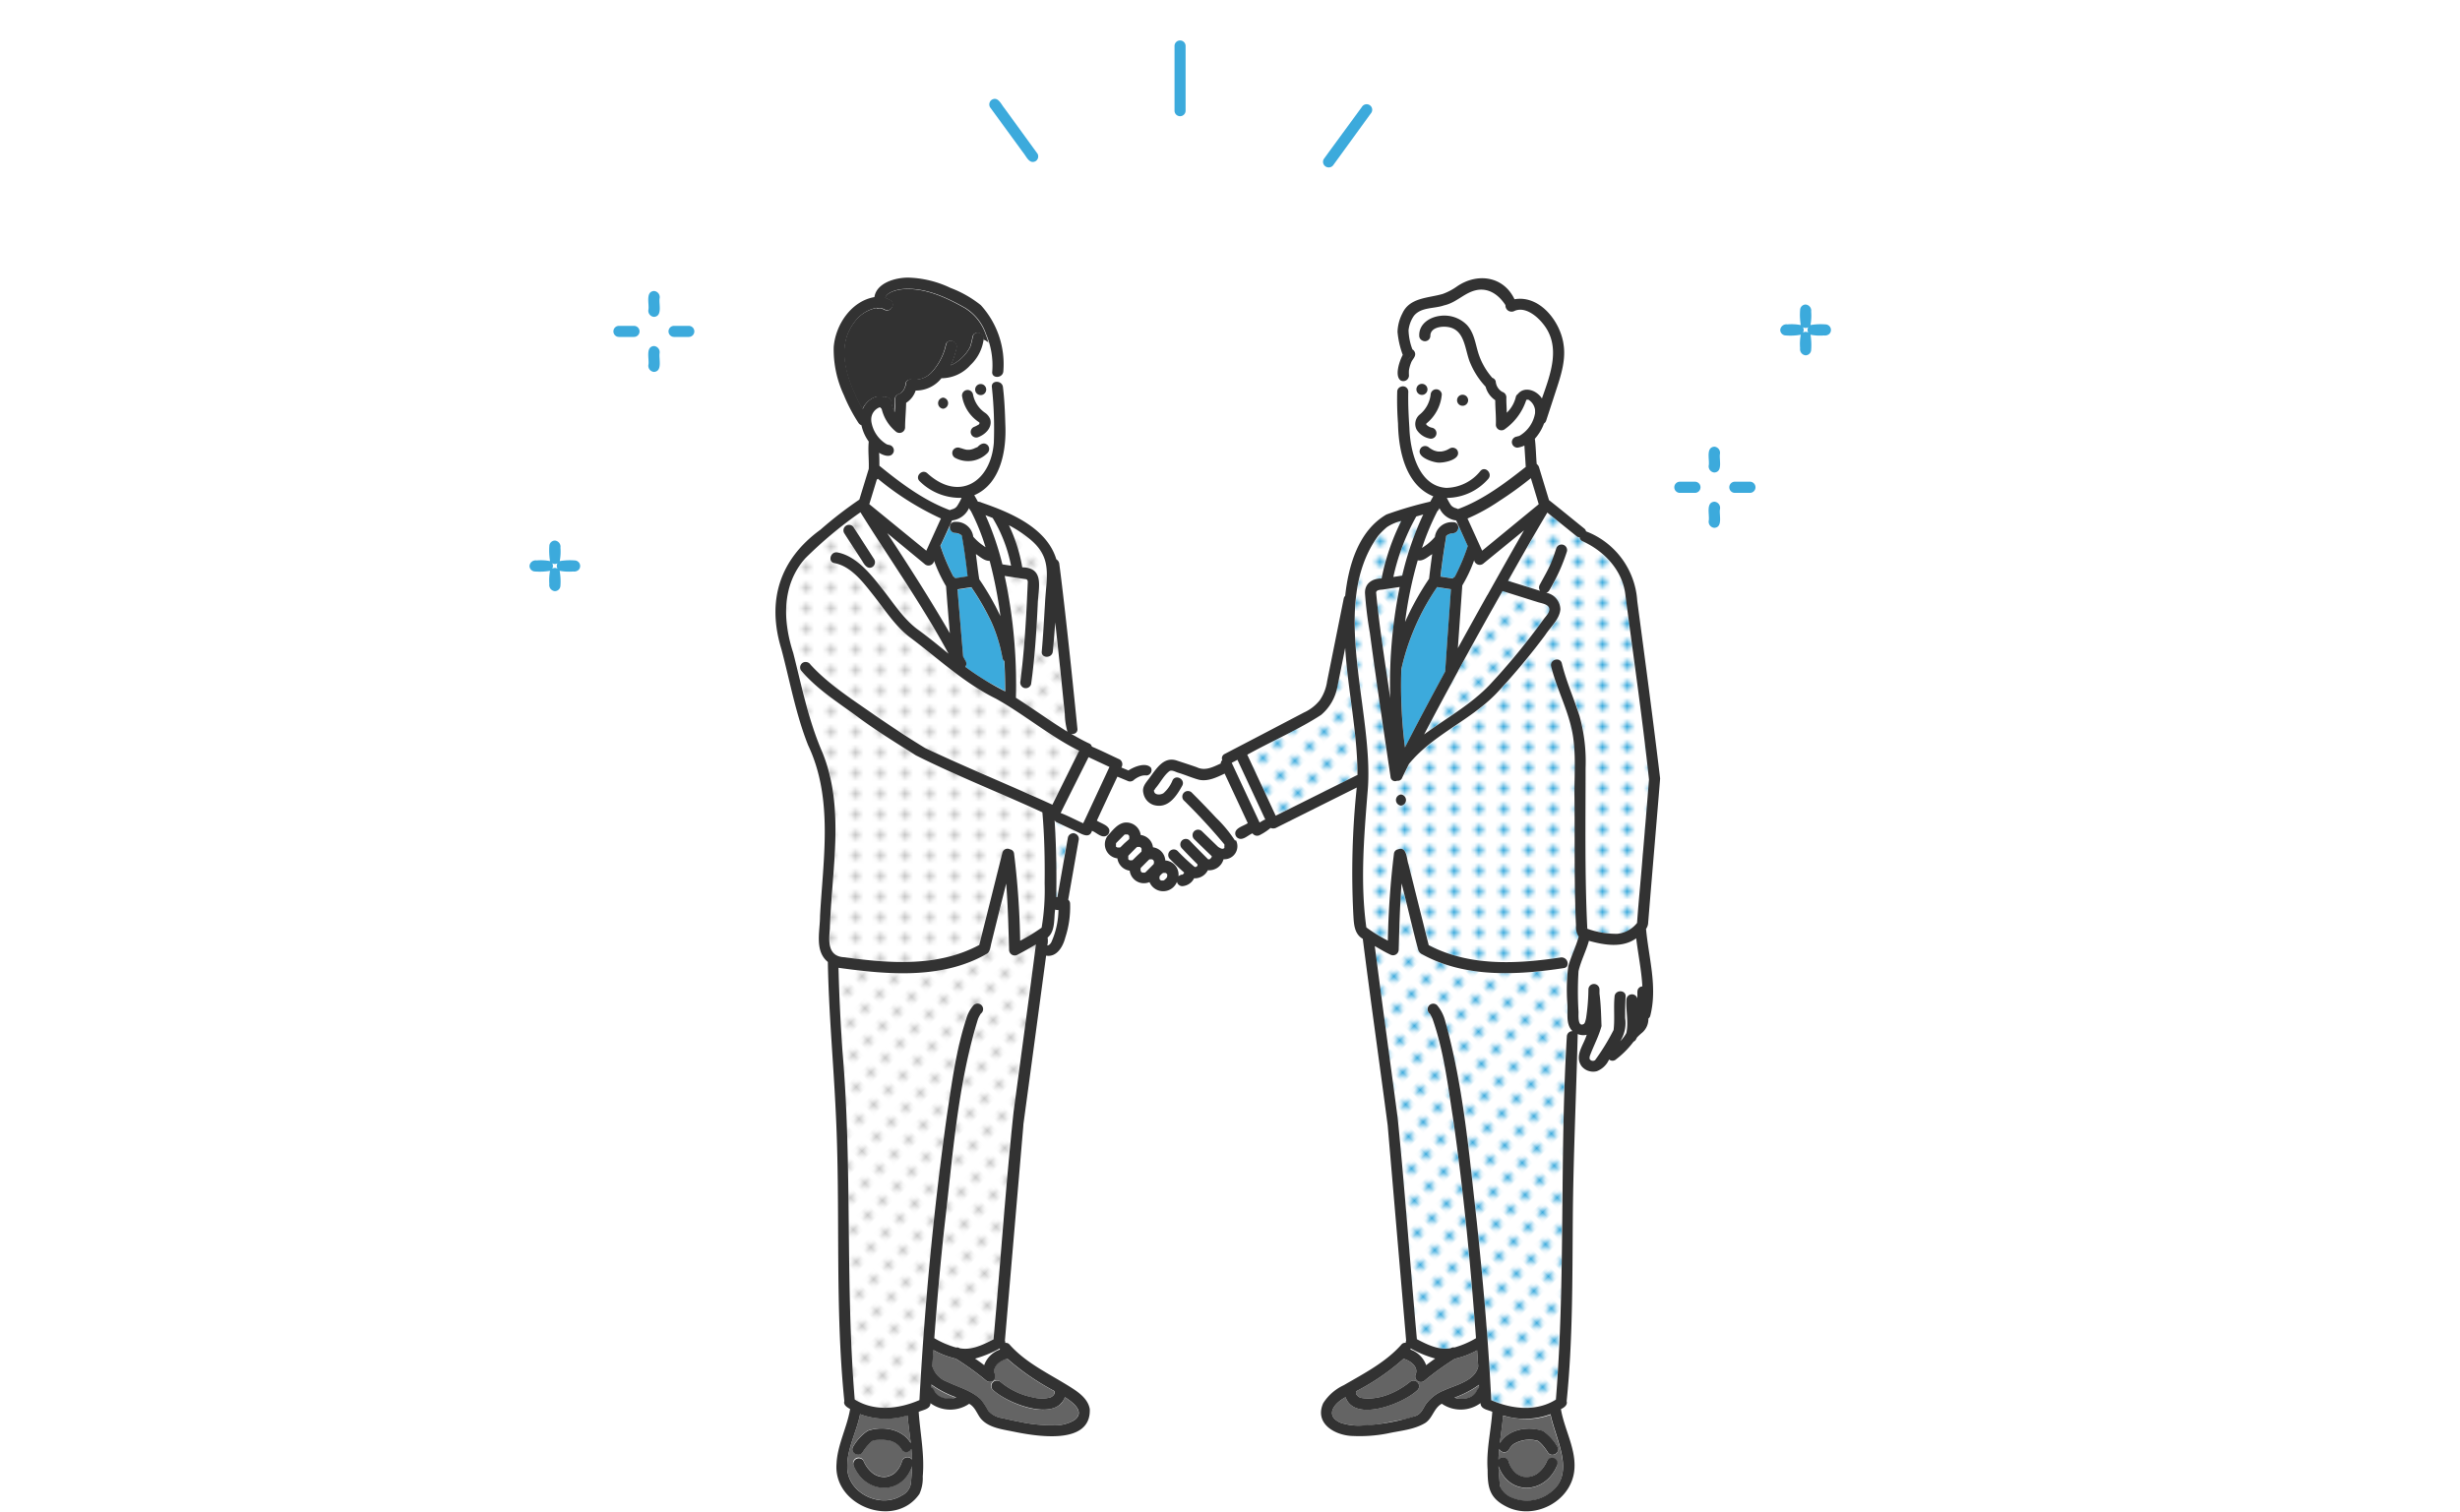 <svg xmlns="http://www.w3.org/2000/svg" xmlns:xlink="http://www.w3.org/1999/xlink" viewBox="0 0 400 245.88"><defs><style>.cls-1{fill:none;}.cls-2{fill:#fff;}.cls-3{fill:#3caadc;}.cls-4{fill:#c8c8c8;}.cls-5{fill:url(#新規パターン_5);}.cls-6{fill:url(#新規パターン_5-3);}.cls-7{fill:#646464;}.cls-8{fill:url(#新規パターン_2);}.cls-9{fill:#323232;}.cls-10{fill:url(#新規パターン_2-13);}</style><pattern id="新規パターン_5" data-name="新規パターン 5" width="4.98" height="5.18" patternTransform="translate(1537.29 -507.33) rotate(-45) scale(0.67)" patternUnits="userSpaceOnUse" viewBox="0 0 4.98 5.18"><rect class="cls-1" width="4.98" height="5.18"/><rect class="cls-2" width="4.98" height="5.18"/><circle class="cls-4" cx="2.49" cy="2.59" r="1.06"/></pattern><pattern id="新規パターン_5-3" data-name="新規パターン 5" width="4.98" height="5.18" patternTransform="translate(736.37 -1440.39) rotate(-90) scale(0.67)" patternUnits="userSpaceOnUse" viewBox="0 0 4.98 5.18"><rect class="cls-1" width="4.98" height="5.18"/><rect class="cls-2" width="4.98" height="5.18"/><circle class="cls-4" cx="2.49" cy="2.59" r="1.06"/></pattern><pattern id="新規パターン_2" data-name="新規パターン 2" width="4.98" height="5.18" patternTransform="translate(1538.51 -507.32) rotate(-45) scale(0.67)" patternUnits="userSpaceOnUse" viewBox="0 0 4.98 5.18"><rect class="cls-1" width="4.98" height="5.18"/><rect class="cls-2" width="4.98" height="5.18"/><circle class="cls-3" cx="2.49" cy="2.59" r="1.06"/></pattern><pattern id="新規パターン_2-13" data-name="新規パターン 2" width="4.98" height="5.18" patternTransform="translate(737.24 -1441.25) rotate(-90) scale(0.67)" patternUnits="userSpaceOnUse" viewBox="0 0 4.98 5.18"><rect class="cls-1" width="4.98" height="5.18"/><rect class="cls-2" width="4.98" height="5.18"/><circle class="cls-3" cx="2.49" cy="2.59" r="1.06"/></pattern></defs><g id="レイヤー_2" data-name="レイヤー 2"><g id="パーツ"><rect class="cls-2" width="400" height="245.86" rx="4"/><path class="cls-2" d="M158.28,73h0Z"/><path class="cls-2" d="M158.3,73c.08,0,0,0,0,0s0,0,0,0Z"/><path class="cls-2" d="M197.18,139.3v0h0v0Z"/><path class="cls-2" d="M158.9,72.66h0Z"/><path class="cls-2" d="M171.35,132.88V133a.19.19,0,0,1,0-.07Z"/><path class="cls-2" d="M176.42,133.27l4-8.55-3.4-1.59q-2.28,4.55-4.54,9.08c1.25.47,2.44,1.13,3.67,1.67C176.23,133.67,176.32,133.47,176.42,133.27Z"/><path class="cls-2" d="M196.59,139.9Z"/><path class="cls-2" d="M170.35,153.77Z"/><path class="cls-2" d="M170.94,151.76a2.39,2.39,0,0,1-.63.68,3.08,3.08,0,0,1-.05,1.28l.06,0h.06l0,0h0l.19-.06a4.68,4.68,0,0,0,1.09-2.37,14,14,0,0,0,.48-3.33,1.44,1.44,0,0,1-.54-.07A12.84,12.84,0,0,1,170.94,151.76Z"/><path class="cls-2" d="M170.33,153.75h0l0,0h0Z"/><path class="cls-2" d="M196.69,139.9h0Z"/><path class="cls-2" d="M196.58,139.91h0Z"/><path class="cls-2" d="M196.61,139.91h0l.06,0s0,0,0,0Z"/><path class="cls-2" d="M196.63,139.91h0Z"/><path class="cls-2" d="M196.57,139.9h0Z"/><path class="cls-2" d="M170.35,153.77Z"/><path class="cls-2" d="M196.68,139.91h0Z"/><path class="cls-2" d="M196.72,139.89s.09,0,0,0Z"/><path class="cls-2" d="M196.69,139.9h0Z"/><polygon class="cls-2" points="196.57 139.91 196.58 139.91 196.58 139.91 196.57 139.91"/><path class="cls-2" d="M197.18,139.32v0h0s0,0,0,0h0Z"/><path class="cls-2" d="M170.32,153.75Z"/><path class="cls-3" d="M152.93,88.79a32.4,32.4,0,0,0,2.12,5,.8.8,0,0,1,.31.27l2-.31c-.25-2.21-.54-4.42-.94-6.61l-.13-.13a1.71,1.71,0,0,0-.95-.31.94.94,0,0,1-.81-1.29l0,0Z"/><path class="cls-2" d="M157.84,83.15a2.84,2.84,0,0,1-.32-.5,3.44,3.44,0,0,1-2.71,2c-.12.25-.23.51-.35.77l0,0a.76.76,0,0,1,.81-.51,2.77,2.77,0,0,1,2.94,2.41,8.69,8.69,0,0,0,1.29,1.21c.23.16.46.35.71.5A35.53,35.53,0,0,0,157.84,83.15Z"/><path class="cls-2" d="M156.48,87.26l0,0h0l0,0S156.55,87.32,156.48,87.26Z"/><path class="cls-2" d="M161.46,93.57c-.17-.79-.37-1.57-.58-2.35-.83,0-1.54-.64-2.2-1.08.19,1.34.36,2.7.51,4a42.58,42.58,0,0,1,3.44,6C162.34,98,162,95.75,161.46,93.57Z"/><path class="cls-2" d="M156.24,87Z"/><path class="cls-2" d="M153.8,95.26a23.75,23.75,0,0,1-1.94-4.11.93.93,0,0,1-1.56.49l-6.06-5c3.51,5.38,7,10.77,10.21,16.33Q154.12,99.15,153.8,95.26Z"/><path class="cls-2" d="M156.42,87.19h0a0,0,0,0,0,0,0Z"/><path class="cls-2" d="M159.39,81.61h0Z"/><path class="cls-2" d="M166.31,183.15a.62.62,0,0,0,0-.13A.62.62,0,0,1,166.31,183.15Z"/><polygon class="cls-2" points="166.32 183.02 166.32 183.02 166.32 183.02 166.32 183.02"/><path class="cls-5" d="M165,87.69a30.66,30.66,0,0,1,1.21,4.61c3.74.09,2.58,3.49,2.52,6-.21,4.32-.48,8.66-1.08,13a.91.91,0,0,1-1.11.63.93.93,0,0,1-.63-1.11c.69-5.34,1-10.76,1.2-16.13,0-.48-.29-.45-.68-.51l-3.08-.48a84.32,84.32,0,0,1,1.83,19.82c2.83,1.79,5.52,3.77,8.38,5.52a11.25,11.25,0,0,1-.43-2.88c-.5-5-1-9.94-1.56-14.9-.11,1.58-.23,3.16-.39,4.73-.11,1.15-1.92,1.16-1.8,0s.18-2.28.26-3.42c.16-3.34.53-6.69.55-10-.18-3.42-3.41-5.56-6.15-7.05A23,23,0,0,1,165,87.69Z"/><path class="cls-6" d="M132.45,108.81c5.38,4.93,11.83,8.91,18,12.83,6.81,3.21,13.83,6.08,20.7,9.22l4.36-8.73c-4.78-2.38-8.9-5.9-13.56-8.49-5.24-2.58-9.49-6.65-14.14-10.1-2.31-1.83-4-4.44-5.77-6.73-1.61-2-3.6-4.71-6.32-5.2-1.14-.2-.65-1.94.48-1.74,3.17.57,5.5,3.61,7.36,6s3.43,4.88,5.78,6.59c1.7,1.22,3.31,2.56,4.93,3.88-4.33-7.94-9.55-15.32-14.32-23A67.71,67.71,0,0,0,131,90.79a13.55,13.55,0,0,0-3.12,10.07c.45,3.65,1.75,7.14,2.47,10.74a68,68,0,0,0,3.42,10.79c3.72,9.1,1.49,19.2,1.22,28.7-.19,2-.37,4.51,2.35,4.62,7.33,1,15.19,1.65,21.94-2q1.89-7.51,3.76-15a.86.86,0,0,1,1.24-.55.8.8,0,0,1,.65.62,133,133,0,0,1,1,14.25,30.1,30.1,0,0,0,3.49-2.13s0,0,0,0a36.89,36.89,0,0,0,.49-7.21c0-3.85,0-7.71-.37-11.55-6.82-3.15-13.85-5.9-20.56-9.26-5.13-3.27-10.24-6.6-15-10.36a21.29,21.29,0,0,1-3.67-3.49.9.9,0,0,1,.32-1.23.94.94,0,0,1,1.24.32C131.84,108.13,132.28,108.66,132.45,108.81Zm5.14-23.35c.8-.47,1.31.38,1.66,1L142.16,91a.93.93,0,0,1-.32,1.24c-.79.46-1.31-.38-1.65-1q-1.47-2.27-2.92-4.54A.92.92,0,0,1,137.59,85.46Z"/><path class="cls-3" d="M159,109.89c1.42,1,2.95,1.67,4.43,2.52,0-1.65-.06-3.3-.14-4.94A.81.81,0,0,1,163,107a25.29,25.29,0,0,0-1.78-5.76,40.18,40.18,0,0,0-3.28-5.69l-2.25.35c.31,3.64.61,7.29.92,10.93.26.48.76,1.14.35,1.64Q157.93,109.19,159,109.89Z"/><path class="cls-7" d="M151.42,225.24c0,.16,0,.33,0,.49.38.14.47.59.69.88a4.78,4.78,0,0,0,.39.39c.16.09.31.2.48.28h0a3.88,3.88,0,0,0,.76.21,5.43,5.43,0,0,0,1.14,0,5.27,5.27,0,0,0,.6-.14A16.21,16.21,0,0,1,151.42,225.24Z"/><path class="cls-7" d="M172.56,228.29c-2.64,2.46-8.87-.14-11.16-2.26a.9.9,0,0,1,1.27-1.28A11.64,11.64,0,0,0,168,227.3a5.49,5.49,0,0,0,2.73,0c.4-.14,1-.7.6-1.09a39.43,39.43,0,0,1-7.61-5.24c-1.06.27-2.43,1.21-2,2.46a.91.91,0,0,1-1.42,1.09,45.07,45.07,0,0,0-4.92-3.54,13.93,13.93,0,0,1-3.63-1.4c-.07.87-.12,1.74-.18,2.62a3.85,3.85,0,0,0,2.41,2.53c1.86.92,4,1.42,5.51,2.91a11.81,11.81,0,0,1,1.17,1.8,3.64,3.64,0,0,0,2.32,1.21c.93.23,1.88.43,2.82.61a25.41,25.41,0,0,0,5.43.56,6.09,6.09,0,0,0,3.4-.82c1.78-1.29.06-2.76-1.51-3.76A2.61,2.61,0,0,1,172.56,228.29Z"/><path class="cls-2" d="M160.05,222a4.17,4.17,0,0,1,2.55-2.54.61.61,0,0,1,0-.19,18.57,18.57,0,0,1-4,1.65Q159.33,221.49,160.05,222Z"/><path class="cls-7" d="M139.85,230c-.55,2.83-2.08,5.53-2.09,8.43-.13,4.31,5.32,7,8.84,4.81a2.67,2.67,0,0,0,1.52-2c.07-.93.16-1.87.19-2.81-1.69,4.88-7.56,4.54-9.48,0a.9.9,0,0,1,1.56-.91,5.08,5.08,0,0,0,1.46,2,3,3,0,0,0,2.26.65,3.22,3.22,0,0,0,1.29-.55,4,4,0,0,0,1.27-2,.94.94,0,0,1,1.63-.27c0-.58-.06-1.16-.12-1.73a.9.9,0,0,1-1.59.1,3.06,3.06,0,0,0-2.43-1.52,7.63,7.63,0,0,0-1.85,0,3,3,0,0,0-.32.06,1.34,1.34,0,0,0-.12.06l-.12.08a7.59,7.59,0,0,0-1.46,1.74c-.62,1-2.18.07-1.56-.91a7.79,7.79,0,0,1,2.36-2.55c2.41-.82,5.61-.3,7,2-.17-1.5-.4-3-.53-4.5A11.91,11.91,0,0,1,139.85,230Z"/><path class="cls-2" d="M153,227.29Z"/><path class="cls-2" d="M169.39,150.85h0v0C169.43,150.84,169.48,150.81,169.39,150.85Z"/><path class="cls-2" d="M161.78,87.93c.42,1.27.79,2.56,1.13,3.86l1.41.22a23.87,23.87,0,0,0-3-7.78c-.4-.16-.8-.3-1.2-.45A38.75,38.75,0,0,1,161.78,87.93Z"/><path class="cls-2" d="M169.36,150.91v0h0Z"/><path class="cls-5" d="M165.47,155.28a.92.92,0,0,1-1.36-.78c-.1-3.58-.19-7.2-.47-10.8q-1.21,4.86-2.42,9.71c-.13.51-.19,1.29-.62,1.65-7.33,4.26-16.17,3.45-24.23,2.34.11,4.5.33,9,.64,13.47,1.6,18.88.4,37.86,2,56.74,3.2,2,7.18,1.55,10.52.1.85-15.48,2.31-31,4.47-46.31.8-5.26,1.49-10.61,3.14-15.69a5.79,5.79,0,0,1,1.21-2.25.91.91,0,1,1,1.17,1.39,5,5,0,0,0-.47.88c-3.32,10.78-4.09,22.23-5.41,33.39-.65,6.16-1.23,12.34-1.69,18.52a14.71,14.71,0,0,0,3.53,1.52.82.82,0,0,1,.61.12h0c1.93.36,3.78-.57,5.49-1.45,1.13-12.33,1.95-24.69,3.26-37l3.66-27.24C167.49,154.19,166.48,154.75,165.47,155.28Z"/><path class="cls-2" d="M155.42,82.52l-.06.06S155.42,82.53,155.42,82.52Z"/><path class="cls-2" d="M257.89,151c-.16-.22-.05,0,0,0Z"/><path class="cls-2" d="M197.16,139.26h0v0Z"/><path class="cls-8" d="M228,93.62a50,50,0,0,1,3.41-9.91l-1.13.32a35.66,35.66,0,0,0-3.72,9.81Z"/><path class="cls-3" d="M235,109.23c.28-4.46.63-8.92.93-13.38l-2.25-.35a38.31,38.31,0,0,0-5.81,13.34,79.78,79.78,0,0,0,.59,12.74C230.57,117.43,232.77,113.32,235,109.23Z"/><path class="cls-2" d="M235.12,87.22h0s0,0,0,0l-.09.08Z"/><path class="cls-2" d="M232.37,94.19q.23-2,.51-4c-.69.44-1.47,1.24-2.35,1a65.1,65.1,0,0,0-2.06,10A45.59,45.59,0,0,1,232.37,94.19Z"/><path class="cls-8" d="M244.31,96.11c-4.34,7.73-8.62,15.47-12.74,23.32,3.64-2.7,7.52-4.79,10.66-8.07A109.92,109.92,0,0,0,251,100.73c.32-.45,1-1.12.95-1.72-.09-.77-1.26-.9-1.85-1.09Z"/><path class="cls-2" d="M239.49,227c-.05,0-.06,0,0,0Z"/><path class="cls-2" d="M197.2,139.35Z"/><path class="cls-2" d="M257.89,151h0Z"/><path class="cls-2" d="M266.06,152.59c-2.23,1.62-5.2,1.1-7.69.41-.46,1.7-1.3,3.23-1.69,4.94a54,54,0,0,0,0,6.61c0,.37-.2,2.53.81,2,.27-.13.33-.65.41-.92a33.62,33.62,0,0,0,.39-4.71.9.9,0,0,1,1.8,0c0,.22,0,.44,0,.67.23,1.73.27,3.53.33,5.28-.43,1.62-1.27,3.17-1.86,4.75a1.24,1.24,0,0,0-.08.58.6.6,0,0,0,.9.2,35.92,35.92,0,0,0,3-4.89h0c.22-1.79,0-3.63.16-5.43.06-1.16,1.87-1.16,1.8,0s-.1,2.33-.08,3.5a5.48,5.48,0,0,1-.8,3.75,5.6,5.6,0,0,0,1-1.34c.39-1.75-.07-3.61,0-5.39a.91.91,0,0,1,1.79-.22c0-.74-.23-1.89.77-2C266.92,157.8,266.37,155.21,266.06,152.59Z"/><path class="cls-2" d="M222.18,150.88h0l0,0Z"/><path class="cls-2" d="M229.36,219.31a1.21,1.21,0,0,1,0,.19,4.22,4.22,0,0,1,2.55,2.54c.48-.37,1-.73,1.46-1.08A18.49,18.49,0,0,1,229.36,219.31Z"/><path class="cls-7" d="M247.35,230.77a15.31,15.31,0,0,1-2.95-.52c-.13,1.5-.36,3-.53,4.51,1.39-2.34,4.59-2.86,7-2a7.76,7.76,0,0,1,2.35,2.55c.62,1-.94,1.89-1.56.91a7.57,7.57,0,0,0-.52-.74,5.93,5.93,0,0,0-.94-1,1.09,1.09,0,0,0-.23-.14l-.31-.05a4.9,4.9,0,0,0-3.62.66c.08-.06-.12.12-.12.11a2.82,2.82,0,0,0-.56.73.89.89,0,0,1-1.59-.12c-.06.59-.1,1.17-.12,1.75a.94.94,0,0,1,1.63.27,4.06,4.06,0,0,0,1.28,2,2.94,2.94,0,0,0,1.24.54h.07a3,3,0,0,0,2.24-.65,5.08,5.08,0,0,0,1.46-2,.91.91,0,0,1,1.56.92c-1.94,4.52-7.74,4.86-9.48,0,.05,1.09.13,2.19.25,3.27a3.54,3.54,0,0,0,2.09,1.9,6.16,6.16,0,0,0,5.63-.56c4.86-3,1.35-8.73.48-13A11.12,11.12,0,0,1,247.35,230.77Z"/><path class="cls-7" d="M240.36,222.25l-.18-2.63a14.09,14.09,0,0,1-3.62,1.38,46.54,46.54,0,0,0-4.92,3.55.91.91,0,0,1-1.42-1.09c.41-1.25-1-2.19-2-2.46a37.09,37.09,0,0,1-7.62,5.24c-.39.42.26,1,.67,1.11,2.82.49,5.87-.83,8-2.6a.91.91,0,0,1,1.28,1.28c-2.2,2.19-10.31,5.42-11.76,1.22-1.89,1-3.45,3-.77,4.17,3.13,1,6.51.16,9.64-.45a12.25,12.25,0,0,0,2.59-.7c.87-.4,1.08-1.06,1.55-1.82a6.7,6.7,0,0,1,3-2.32C236.7,225.24,239.82,224.63,240.36,222.25Z"/><path class="cls-7" d="M240.54,225.25a16.32,16.32,0,0,1-4,2.09c.21,0,.42.11.63.14a4.92,4.92,0,0,0,1.15,0,4,4,0,0,0,.7-.19,3.35,3.35,0,0,0,.52-.3,3.78,3.78,0,0,0,.4-.4c.21-.29.3-.73.67-.86C240.55,225.57,240.55,225.41,240.54,225.25Z"/><path class="cls-2" d="M201.21,123.58l-.93.49,4.53,9.71a3.58,3.58,0,0,1,.93-.48Z"/><path class="cls-2" d="M235.93,82.29s0,0,0,0Z"/><path class="cls-2" d="M241.26,91.64a.93.93,0,0,1-1.56-.49,22.9,22.9,0,0,1-1.93,4.1l-.72,10.2c3.54-6.42,7.09-12.82,10.76-19.16Z"/><path class="cls-8" d="M223.76,96.38c.52,5.73,1.48,11.49,2.29,17.22a79.62,79.62,0,0,1,1.54-18.1l-2.66.41C224.54,96,223.85,95.91,223.76,96.38Z"/><path class="cls-8" d="M220.69,126.06c0-6.94-1.54-13.76-2-20.68-.43,2.14-.85,4.28-1.29,6.42a7.82,7.82,0,0,1-2.63,4.48c-3.57,2.34-8.17,4.34-12,6.47l4.62,9.92C211.85,130.47,216.26,128.25,220.69,126.06Z"/><path class="cls-2" d="M258.13,151.2h0v0Z"/><path class="cls-2" d="M187.44,140.7l.05-.06a.12.12,0,0,0,0,0l.06-.08v0a.83.83,0,0,0,0-.15.48.48,0,0,0,0-.17.36.36,0,0,0,0-.1l-.08-.13-.08-.08-.12-.07-.11,0h-.17l-.15,0-.09.06c-.44.43-.87.87-1.3,1.3l-.06.09h0a.83.83,0,0,1,0,.15v.16a.44.44,0,0,0,.05.15l0,.07.11.1.13.08.09,0H186l.14,0a.33.33,0,0,0,.1-.06C186.65,141.5,187,141.09,187.44,140.7Z"/><path class="cls-2" d="M189.77,142.62l0-.11v-.17l0-.1a1,1,0,0,0-.08-.14.46.46,0,0,1-.07-.07l-.14-.08-.1,0h-.17l-.1,0-.16.1a2.73,2.73,0,0,0-.34.34.86.86,0,0,0-.1.16.36.36,0,0,0,0,.1.49.49,0,0,0,0,.17.36.36,0,0,0,0,.1,1,1,0,0,0,.1.17l0,0,.17.1.1,0h.17l.11,0,.15-.09a2.89,2.89,0,0,0,.35-.35Z"/><path class="cls-2" d="M194.61,141.06Z"/><path class="cls-2" d="M194.67,141Z"/><polygon class="cls-2" points="196.56 139.92 196.56 139.92 196.56 139.92 196.56 139.92"/><path class="cls-2" d="M183.62,139.91s0,0,0,0A.07.07,0,0,1,183.62,139.91Z"/><path class="cls-2" d="M185.42,137.83l-.12-.08-.11,0H185l-.15,0-.1.06c-.44.43-.87.87-1.3,1.31a.47.47,0,0,0-.06.09.83.83,0,0,0,0,.15,1,1,0,0,0,0,.17.43.43,0,0,0,0,.14.16.16,0,0,0,0,.07l.1.11.13.07.09,0a.54.54,0,0,0,.18,0l.15,0,.09-.06,1.31-1.31.05-.08h0a.83.83,0,0,1,0-.15v-.17l0-.11-.08-.13Z"/><path class="cls-2" d="M185.66,141.94l0,0Z"/><path class="cls-2" d="M194.78,140.71v0Z"/><path class="cls-2" d="M181.39,137.17v0c0,.05,0,.1,0,.15v.16a.74.74,0,0,0,0,.14.43.43,0,0,0,0,.07l.06.07.05,0,.12.07.1,0h.17l.15,0,.1-.06,0,0,1.26-1.26.06-.1s0-.1,0-.15v-.17a.29.29,0,0,0,0-.1l-.08-.14-.07-.07-.13-.07a.19.19,0,0,0-.1,0H183l-.15,0a.27.27,0,0,0-.1.06l-1.3,1.3A.35.35,0,0,0,181.39,137.17Z"/><path class="cls-2" d="M230,58a5.2,5.2,0,0,0-.56,1,6.09,6.09,0,0,0-.33,1.18,6.5,6.5,0,0,0,0,.88.92.92,0,0,1-1.29.82l0,1a.87.87,0,0,1,1.21.82c-.05,2,0,3.93.18,5.89.14,3.73,1.49,9.46,6,9.74a7.27,7.27,0,0,0,5.55-2.75c.76-.88,2,.4,1.28,1.28a9,9,0,0,1-6.73,3.26,10.23,10.23,0,0,0,.62,1.12,1.79,1.79,0,0,0,.27.28,3.35,3.35,0,0,0,.36.21,5.66,5.66,0,0,1,.58.2h0c4.07-1.5,7.62-4.19,11-6.85-.07-1.16-.15-2.31-.22-3.47a4,4,0,0,1-1.13.34.92.92,0,0,1-.91-.91.93.93,0,0,1,.91-.9c-.25,0,.23-.06.28-.09a5.27,5.27,0,0,0,2.58-3.69,5.42,5.42,0,0,0,0-.57,2.28,2.28,0,0,0-1.08-1.64s-.28-.07-.15,0a.32.32,0,0,0-.13,0s-.09.09,0,0l-.08.09A9.4,9.4,0,0,1,244.62,70a.91.91,0,0,1-1.36-.78c.05-1.35-.1-2.69-.1-4a3.81,3.81,0,0,1-1.57-2.2,12.82,12.82,0,0,1-2.44-3.72c-1-2.16-.8-5.68-3.8-6-1-.14-2.78.12-2.74,1.44a.88.88,0,0,1-1.3.78,8.84,8.84,0,0,1-1.25,1.85A.86.86,0,0,1,230,58Zm7.82,6.14a.9.9,0,0,1,0,1.8A.9.9,0,0,1,237.82,64.15Zm-3,9.2.4-.14c.61-.35,1.26-.67,1.76.05a.92.92,0,0,1-.33,1.24,4.62,4.62,0,0,1-5.55-.41.92.92,0,0,1,0-1.28.93.93,0,0,1,1.28,0s-.05,0,0,0a2.5,2.5,0,0,0,2.08.66Zm-3.6-10.92a.9.9,0,0,1,0,1.8A.9.9,0,0,1,231.21,62.43Zm-.39,5a4.92,4.92,0,0,0,1.85-3.35.91.91,0,0,1,1.81,0A6.82,6.82,0,0,1,232,68.87l0,.06h0s0,0,0,0l0,.09a1.75,1.75,0,0,0,1,.53.9.9,0,0,1-.48,1.74C230.58,70.92,229.22,69,230.82,67.45Z"/><path class="cls-2" d="M250.84,52.54c-1-1.27-3-2.83-4.69-1.95a1,1,0,0,1-1.35-1c-1.07-1.66-2.56-2.93-4.67-2.45s-3.33,2-5.29,2.48c-1.62.58-3.73.25-4.92,1.7a5.07,5.07,0,0,0-.88,2.37,9.62,9.62,0,0,0,.63,3.1.89.89,0,0,1,.39.46,8.84,8.84,0,0,0,1.25-1.85.85.85,0,0,1-.51-.78c-.06-1.94,1.7-3,3.42-3.24a5.17,5.17,0,0,1,4.33,1.48c1.16,1.25,1.36,2.95,1.84,4.52a11.2,11.2,0,0,0,2.3,4.09.79.79,0,0,1,.55.59,2.14,2.14,0,0,0,1.07,1.69.93.93,0,0,1,.66.87c0,.84,0,1.68.06,2.52a5.24,5.24,0,0,0,1.45-2.59.76.76,0,0,1,.32-.48c1.09-1.37,3.11-.6,3.93.71C252.13,60.8,253.92,56.21,250.84,52.54Z"/><path class="cls-8" d="M171.4,133.48c.29,4.16.34,8.31.27,12.5l.18,0c.58-3.24,1.14-6.48,1.72-9.72a.91.91,0,0,1,1.09-.64l.05-.44-2.92-1.36A.81.81,0,0,1,171.4,133.48Z"/><path class="cls-9" d="M160.28,54.4a8,8,0,0,0-3.45-4.32c-3.13-1.77-6.7-3.42-10.38-3-.82.12-2.27.49-2.55,1.4a4,4,0,0,1,.81.34c1,.55.11,2.11-.91,1.56a2.68,2.68,0,0,0-.57-.22.88.88,0,0,1-.73-.06,5.77,5.77,0,0,0-3.65,2.38c-3.23,4.24-.9,10,1.38,14.09.57-1.32,2.1-2.53,3.53-1.93a.9.9,0,0,1,1.16.85,4.92,4.92,0,0,0,.49,1.58c0-.7.09-1.4.08-2.1-.05-.47.5-.86.71-.89a1.65,1.65,0,0,0,.31-.2,2.11,2.11,0,0,0,.5-.63s.11-.25.07-.15a3.5,3.5,0,0,0,.14-.46.81.81,0,0,1,.87-.9,3.83,3.83,0,0,0,3.32-1.11,9.79,9.79,0,0,0,2.2-3.86c.06-.23.12-.45.17-.67.23-1.15,2-.66,1.74.48a7.44,7.44,0,0,1-.2.78,12.3,12.3,0,0,1-.77,2.1,6.87,6.87,0,0,0,3.16-3,11.93,11.93,0,0,0,.42-1.69c.28-1.14,2-.63,1.74.5a2.43,2.43,0,0,1,.87.52C160.61,55.29,160.45,54.84,160.28,54.4Z"/><path class="cls-2" d="M162.62,62.22l-.1-1c-.57.29-1.38,0-1.28-.74a11.52,11.52,0,0,0-.5-4.73,2.43,2.43,0,0,0-.87-.52,6.84,6.84,0,0,1-2.14,4.15A6.34,6.34,0,0,1,153,61.52a5.31,5.31,0,0,1-4.19,2,3.77,3.77,0,0,1-1.55,2c0,1.34-.19,2.67-.17,4a.91.91,0,0,1-1.54.64,6.79,6.79,0,0,1-2.27-3.66,1.26,1.26,0,0,1-.22-.24v0h0s0,0,0,0h0c-.15,0,0,0-.14,0a2.1,2.1,0,0,0-1.28,1.67h0a2.72,2.72,0,0,0,0,.57,5.21,5.21,0,0,0,2.5,3.73,2.83,2.83,0,0,0,.5.13.9.9,0,0,1,.63,1.11c-.35,1.06-1.68.58-2.37.14,0,.7,0,1.41.05,2.11,3.49,2.82,7.21,5.64,11.45,7.22a5.84,5.84,0,0,1,.59-.2l.3-.16a2,2,0,0,0,.29-.29,9.82,9.82,0,0,0,.74-1.35,9.31,9.31,0,0,1-6.82-2.7c-.84-.81.44-2.08,1.27-1.27a7.54,7.54,0,0,0,4.89,2.19c3.78.11,5.64-3.89,5.9-7.17a38.21,38.21,0,0,0,0-4.54c-.07-1.51-.15-3-.33-4.55C161.14,62.08,162.05,61.86,162.62,62.22Zm-3.16.24a.9.9,0,0,1,0,1.8A.9.9,0,0,1,159.46,62.46Zm-6.11,4a.91.91,0,0,1,0-1.81A.91.91,0,0,1,153.35,66.48Zm7.16,7.15a4.45,4.45,0,0,1-5.29.79.91.91,0,0,1-.33-1.23.94.94,0,0,1,1.24-.33l.1,0a5.54,5.54,0,0,0,.82.24h0a3.21,3.21,0,0,0,.62,0,3.56,3.56,0,0,0,.56-.15l0,0a4.18,4.18,0,0,0,.58-.32c.42-.47,1.05-.85,1.63-.32A.92.92,0,0,1,160.51,73.63Zm.38-4.12a3.2,3.2,0,0,1-1.94,1.6.9.9,0,1,1-.48-1.74h0a3.81,3.81,0,0,0,.57-.3l.05,0,.11-.12.06-.09a.19.19,0,0,1,0-.07s0,0,0,0l0-.08s0,0,0,0l-.1-.09a6.28,6.28,0,0,1-2.7-4.08.9.9,0,1,1,1.74-.48,4.68,4.68,0,0,0,1.9,3A1.92,1.92,0,0,1,160.89,69.51Z"/><path class="cls-2" d="M174.18,119.37l.65.36,0-.44A1,1,0,0,1,174.18,119.37Z"/><path class="cls-2" d="M201,136.05c-.6-1.22,1.17-1.58,1.91-2.1-1.25-2.69-2.51-5.37-3.76-8.06-1.3.57-2.73,1.27-4.18,1-1.15-.31-2.26-.81-3.41-1.15-.39-.12-.92-.45-1.33-.28-.88.58-1.59,2-2.33,2.82,0,.07-.25.44-.24.26-.07.89,1,.87,1.54.54a5.56,5.56,0,0,0,1.49-2.12c.57-1,2.12-.11,1.56.91-1,1.74-2.33,3.81-4.67,3.12a2.49,2.49,0,0,1-1.64-1.89c-.25-1,.33-1.63.89-2.37.4-.53.81-1.14,1.27-1.69a4.09,4.09,0,0,0-.92-.09.88.88,0,0,1-.74,1.36,4.87,4.87,0,0,0-.54,0h0a2.66,2.66,0,0,0-.73.21,4.32,4.32,0,0,0-.78.46.93.93,0,0,1-.94.28l-1.81-.75q-1.68,3.57-3.34,7.15c.62.4,1.78.7,2,1.41a.9.9,0,0,1-.35,1l.06.07c.75-.81,1.52-1.91,2.67-2.15a2.35,2.35,0,0,1,2.72,2,2.3,2.3,0,0,1,2,2,2.3,2.3,0,0,1,2,2.14,2.3,2.3,0,0,1,2.14,2.57.7.7,0,0,1,.25-.15c.12-.06.26-.06.39-.11l.08-.05.1-.1a1.18,1.18,0,0,0,.11-.19c-.81-.7-1.58-1.46-2.33-2.22a.91.91,0,0,1,0-1.28.9.9,0,0,1,1.27,0,34,34,0,0,0,2.7,2.53l-.11-.1a1.18,1.18,0,0,0,.22.17h0l.16-.05c-.15,0,0,0,.09,0l.1-.1a.61.61,0,0,0,.07-.14h0l0-.09v-.05c-.86-.86-1.71-1.73-2.54-2.61a.91.91,0,0,1,0-1.27.89.89,0,0,1,1.27,0c1,1,2,2.07,3,3.06l0,0h.13l.07,0,.1-.06.17-.17.11-.17,0-.12h0s0,0,0,0c-1-.91-1.91-1.84-2.86-2.77a.92.92,0,0,1,0-1.28.91.91,0,0,1,1.27,0l2.65,2.56c.32.18.71.47,1,.15a2.12,2.12,0,0,1,0-.33.94.94,0,0,0,0-.16v0s0,0,0-.08a97.59,97.59,0,0,0-6.64-7.2.91.91,0,0,1,1.28-1.28q2,2,4,4.14a21.08,21.08,0,0,1,3.11,3.76l.42-.43A1,1,0,0,1,201,136.05Z"/><path class="cls-2" d="M181.58,137.87l0,0Z"/><path class="cls-2" d="M197.17,139.4s0,0,0,0Z"/><path class="cls-8" d="M254.26,157.48c-7.66,1.16-15.95,1.6-23-2.23a1.21,1.21,0,0,1-.68-.79c-1-3.56-1.76-7.18-2.69-10.76-.28,3.6-.37,7.22-.47,10.8a.92.92,0,0,1-1.36.78c-.85-.44-1.7-.91-2.53-1.39,1.2,9.33,2.49,18.65,3.73,28,1.19,12,2,24,3.12,35.95,1.71.88,3.56,1.82,5.49,1.46h0a.83.83,0,0,1,.61-.12,14.6,14.6,0,0,0,3.51-1.51c-.9-11.84-2-23.67-3.71-35.43-.87-5.54-1.52-11.2-3.38-16.51a6.2,6.2,0,0,0-.44-.85.91.91,0,1,1,1.16-1.4,6.41,6.41,0,0,1,1.34,2.62c3,10.61,3.89,21.73,5.13,32.64,1,9.64,1.88,19.31,2.35,29,3.33,1.45,7.32,1.91,10.51-.1,1.59-19.65.59-39.39,1.78-59.06a.9.9,0,0,1,.92-.87c-1.18-1.15-.7-3-.84-4.51a30.85,30.85,0,0,1,.16-6.08l-.21.07A.74.74,0,0,1,254.26,157.48Z"/><path class="cls-10" d="M268,124.89c-1.21-9.52-2.42-19-3.72-28.55-.63-3.78-3.51-6.73-6.9-8.27a.72.72,0,0,1-.46-.62.91.91,0,0,1-.54-.22l-4.73-3.82c-2.19,3.66-4.3,7.38-6.39,11.1l5.21,1.63a.93.93,0,0,1-.05-1c.61-1.15,1.28-2.27,1.8-3.47.33-.78.6-1.59.87-2.4a.9.9,0,0,1,1.74.48,30,30,0,0,1-2.86,6.3.83.83,0,0,1-.5.4,2.8,2.8,0,0,1,2.3,2.69c-.13,1.63-1.62,2.88-2.47,4.2a111.22,111.22,0,0,1-7.56,9.08c-4.27,4.69-10.54,7-14.59,11.87-.37.76-.76,1.51-1.12,2.28a.73.73,0,0,1-.81.45.74.74,0,0,1-1.06-.59c-1.16-7.82-2.32-15.63-3.37-23.46a63.63,63.63,0,0,1-.79-6.46c0-1.6,1.22-2.36,2.7-2.38a36.91,36.91,0,0,1,3.19-9.35,6.92,6.92,0,0,0-2.33,1,11.82,11.82,0,0,0-1.42,1.41c-8.19,11.23-.48,28.87-1.73,41.81-.58,7.24-1.22,14.66-.19,21.88a23.63,23.63,0,0,0,3.5,2.15,135.28,135.28,0,0,1,1-14.23.81.81,0,0,1,.66-.62c1.45-.58,1.37,1.57,1.7,2.46q1.65,6.55,3.28,13.12c6.61,3.5,14.32,3.09,21.5,2a1,1,0,0,1,1,1.42l.21-.07c.47-1.63,1.24-3.15,1.69-4.79a2.72,2.72,0,0,1-.44-1.75c-.32-7-.17-14.08-.25-21.11,0-3.38.28-6.87-.32-10.21-.68-3.75-2.57-7.18-3.47-10.88-.27-1.13,1.47-1.6,1.74-.48.71,2.92,1.95,5.67,2.86,8.52a27.48,27.48,0,0,1,1,8.47c0,8.72-.15,17.46.28,26.17a14,14,0,0,0,4.89.82,4.72,4.72,0,0,0,3.2-1.77c.26-3.77.66-7.53.94-11.31q.51-6,1-11.93A9.2,9.2,0,0,0,268,124.89ZM227.8,131a.91.91,0,0,1,0-1.81A.91.91,0,0,1,227.8,131Z"/><path class="cls-2" d="M232,88.53l-.07,0Z"/><path class="cls-3" d="M237.1,85.41s0,0,0,.08a.94.94,0,0,1-.83,1.23,1.88,1.88,0,0,0-.86.25c-.17.09,0,0-.14.11l-.09.1c-.37,2.18-.69,4.38-.94,6.59l2,.31a1,1,0,0,1,.33-.28,33.24,33.24,0,0,0,2.11-5Z"/><path class="cls-2" d="M236.75,84.63a3.44,3.44,0,0,1-2.72-2,1.92,1.92,0,0,1-.29.45,41.84,41.84,0,0,0-2.56,6,9.88,9.88,0,0,0,2.13-1.79,2.77,2.77,0,0,1,2.94-2.41.77.77,0,0,1,.83.57s0,0,0-.08C237,85.15,236.86,84.89,236.75,84.63Z"/><path class="cls-2" d="M238.58,84.33c.79,1.75,1.59,3.49,2.38,5.24L250.2,82c-.42-1.41-.85-2.83-1.28-4.24A47,47,0,0,1,238.58,84.33Z"/><path class="cls-9" d="M227.8,129.22a.91.91,0,0,0,0,1.81A.91.91,0,0,0,227.8,129.22Z"/><path class="cls-2" d="M142.29,82.77l8.31,6.8c.79-1.75,1.58-3.49,2.38-5.24a46.51,46.51,0,0,1-10.23-6.47.83.83,0,0,1-.18.13c-.4,1.34-.81,2.68-1.22,4Z"/><path class="cls-9" d="M169.36,150.89h0v0S169.36,150.86,169.36,150.89Z"/><path class="cls-9" d="M159.37,81.61h0C159.27,81.53,159.25,81.55,159.37,81.61Z"/><path class="cls-9" d="M166.31,183.15c0,.12,0,.21,0-.13h0A.62.62,0,0,1,166.31,183.15Z"/><polygon class="cls-9" points="143.1 66.27 143.09 66.27 143.09 66.28 143.1 66.27"/><path class="cls-9" d="M143.09,66.28s0,0,0,0Z"/><path class="cls-9" d="M140.19,91.23c.34.59.86,1.43,1.65,1a.93.93,0,0,0,.32-1.24l-3.33-5.18a.9.9,0,0,0-1.56.91Q138.73,89,140.19,91.23Z"/><path class="cls-3" d="M192.78,18V7.48a.9.9,0,0,0-1.8,0V18A.9.9,0,0,0,192.78,18Z"/><path class="cls-3" d="M166.38,24.84c.51.61,1,1.9,2,1.38A.91.91,0,0,0,168.7,25l-5.39-7.42c-.52-.61-1-1.9-2-1.38a.92.92,0,0,0-.33,1.24Z"/><path class="cls-3" d="M215.6,27.11a.92.92,0,0,0,1.24-.32L223,18.31a.9.9,0,0,0-1.56-.91L216,24.83l-.76,1.05A.9.9,0,0,0,215.6,27.11Z"/><path class="cls-9" d="M199.59,138l1.25-1.24a21.08,21.08,0,0,0-3.11-3.76q-1.95-2.1-4-4.14a.91.91,0,0,0-1.28,1.28,97.59,97.59,0,0,1,6.64,7.2s0,0,0,.08v0a.94.94,0,0,1,0,.16,2.12,2.12,0,0,0,0,.33c-.32.32-.71,0-1-.15l-2.65-2.56a.91.91,0,0,0-1.27,0,.92.92,0,0,0,0,1.28c.95.93,1.9,1.86,2.86,2.77v0h0v0h0v0h0l0,.12-.11.17-.17.17-.1.06c.05,0,0,0,0,0h-.09s0,0,0,0l-.06,0h-.05l0,0c-1-1-2-2-3-3.06a.89.89,0,0,0-1.27,0,.91.91,0,0,0,0,1.27c.83.88,1.68,1.75,2.54,2.61v.05l0,.09h0a.61.61,0,0,1-.07.14l-.1.1s-.24.09-.09,0l-.16.05h0a.85.85,0,0,1-.19-.14l.08.07a34,34,0,0,1-2.7-2.53.9.9,0,0,0-1.27,0,.91.91,0,0,0,0,1.28c.75.76,1.52,1.52,2.33,2.22a1.18,1.18,0,0,1-.11.19l-.1.1-.08.05c-.13,0-.27,0-.39.11a.7.7,0,0,0-.25.15,2.3,2.3,0,0,0-2.14-2.57,2.3,2.3,0,0,0-2-2.14,2.3,2.3,0,0,0-2-2,2.35,2.35,0,0,0-2.72-2c-1.15.24-1.92,1.34-2.67,2.15l1,1.17-1-1.17a2.31,2.31,0,0,0,1.6,3.65,2.34,2.34,0,0,0,2,2,2.33,2.33,0,0,0,3.22,1.86,2.41,2.41,0,0,0,4.47-.05.8.8,0,0,0,.24.45l.18.14a.9.9,0,0,0,.46.12,2.3,2.3,0,0,0,1.9-1.28h0a2.38,2.38,0,0,0,2.24-1.31,2.43,2.43,0,0,0,2.55-1.79,2.12,2.12,0,0,0,2-3.12Zm-2.43,1.26v0Zm-15.61-1.42,0,0Zm1.27-.67-.61.61,0,0-.1.06-.15,0h-.17l-.1,0-.12-.07-.05,0-.06-.07a.43.43,0,0,1,0-.07.74.74,0,0,1,0-.14v-.16c0-.05,0-.1,0-.15l.06-.1,1.3-1.3a.27.27,0,0,1,.1-.06l.15,0h.17a.19.19,0,0,1,.1,0l.13.07.07.07.08.14a.29.29,0,0,1,0,.1v.17s0,.1,0,.15l-.06.1Zm.77,2.71s0,0,0,0S183.61,139.89,183.59,139.88Zm1.27-.67-.66.65-.09.06-.15,0a.54.54,0,0,1-.18,0l-.09,0-.13-.07-.1-.11a.16.16,0,0,1,0-.07.43.43,0,0,1,0-.14,1,1,0,0,1,0-.17.83.83,0,0,1,0-.15.47.47,0,0,1,.06-.09c.43-.44.86-.88,1.3-1.31l.1-.06.15,0h.16l.11,0,.12.08.08.07.08.13,0,.11v.17a.83.83,0,0,0,0,.15h0l-.05.08Zm.76,2.7,0,0Zm2-1.57a.83.83,0,0,1,0,.15v0l-.06.08c-.43.44-.86.87-1.3,1.3a.33.33,0,0,1-.1.06l-.14,0h-.18l-.09,0-.13-.08-.11-.1,0-.07a.44.44,0,0,1-.05-.15v-.16a.83.83,0,0,0,0-.15h0l.06-.09c.43-.43.86-.87,1.3-1.3l.09-.06.15,0h.17l.11,0,.12.07.08.08.08.13a.36.36,0,0,1,0,.1A.48.48,0,0,1,187.64,140.34Zm2.16,2.17,0,.11-.09.15a2.89,2.89,0,0,1-.35.35l-.15.09-.11,0h-.17l-.1,0-.17-.1,0,0a1,1,0,0,1-.1-.17.36.36,0,0,1,0-.1.49.49,0,0,1,0-.17.36.36,0,0,1,0-.1.86.86,0,0,1,.1-.16,2.73,2.73,0,0,1,.34-.34l.16-.1.1,0h.17l.1,0,.14.08a.46.46,0,0,0,.07.07,1,1,0,0,1,.08.14l0,.1Zm4.87-1.53,0,0Zm.11-.25v0h0Zm1.78-.81Zm.58-.47s0-.06,0,0Zm.06-.1Z"/><path class="cls-9" d="M196.69,139.89h0Z"/><path class="cls-9" d="M196.59,139.9h0Z"/><path class="cls-9" d="M196.67,139.91h0Z"/><path class="cls-9" d="M197.16,139.29s0,0,0,0,0,0,0,0Z"/><path class="cls-9" d="M196.74,139.87h0l-.07,0h0Z"/><path class="cls-9" d="M194.08,141.05Z"/><path class="cls-9" d="M187.17,124.9h0c-.8-1-2.78-.2-3.68.41l-1.16-.48a.93.93,0,0,0-.28-1.32c-1.5-.69-3-1.44-4.51-2.08a.74.74,0,0,0-.39-.49c-.79-.36-1.56-.78-2.32-1.21l.19,2-.19-2-.65-.36a1,1,0,0,0,.61-.08l-.25-2.7.25,2.7a.73.73,0,0,0,.4-.76c-.67-6.69-1.36-13.37-2.12-20-.26-2.25-.52-4.51-.82-6.76a1,1,0,0,0-.49-.8c-1.54-5.13-7.46-7.61-12.14-9.22a.85.85,0,0,0-.22-.09h0a2.44,2.44,0,0,0-.39-.07h0l-.59-1.05c4.29-1.83,5.25-7.27,5.05-11.47-.06-2-.14-4.09-.39-6.11-.13-1.14-1.94-1.16-1.8,0A62.71,62.71,0,0,1,161.6,72c-.5,6.4-5.65,9.66-10.79,5-.83-.81-2.11.46-1.27,1.27a9.31,9.31,0,0,0,6.82,2.7,9.82,9.82,0,0,1-.74,1.35,2,2,0,0,1-.29.29l-.3.16a5.84,5.84,0,0,0-.59.2c-4.24-1.58-8-4.4-11.45-7.22,0-.7,0-1.41-.05-2.11.69.44,2,.92,2.37-.14a.9.9,0,0,0-.63-1.11,2.83,2.83,0,0,1-.5-.13,5.21,5.21,0,0,1-2.5-3.73,2.72,2.72,0,0,1,0-.57h0A2.1,2.1,0,0,1,143,66.26c.17,0,0,0,.14,0v0a1.26,1.26,0,0,0,.22.24,6.79,6.79,0,0,0,2.27,3.66.91.91,0,0,0,1.54-.64c0-1.34.15-2.67.17-4a3.77,3.77,0,0,0,1.55-2,5.31,5.31,0,0,0,4.19-2,6.34,6.34,0,0,0,4.71-2.14,7,7,0,0,0,2.15-4.17c.27-1.13-1.47-1.61-1.75-.48a11.93,11.93,0,0,1-.42,1.69,6.87,6.87,0,0,1-3.16,3,12.3,12.3,0,0,0,.77-2.1,7.44,7.44,0,0,0,.2-.78c.22-1.14-1.51-1.63-1.74-.48-.05.22-.11.44-.17.67a9.79,9.79,0,0,1-2.2,3.86,3.83,3.83,0,0,1-3.32,1.11.81.81,0,0,0-.87.9,3.5,3.5,0,0,1-.14.46c0-.1-.08.15-.07.15a2.11,2.11,0,0,1-.5.63,1.65,1.65,0,0,1-.31.2c-.21,0-.76.41-.71.89,0,.7,0,1.4-.08,2.1a4.92,4.92,0,0,1-.49-1.58.9.9,0,0,0-1.16-.85c-1.43-.6-3,.61-3.53,1.93-2.28-4.14-4.61-9.85-1.38-14.09a5.77,5.77,0,0,1,3.65-2.38.88.88,0,0,0,.73.06,2.68,2.68,0,0,1,.57.22c1,.55,1.94-1,.91-1.56a4,4,0,0,0-.81-.34c.28-.91,1.73-1.28,2.55-1.4,3.68-.41,7.25,1.24,10.38,3a8,8,0,0,1,3.45,4.32,12.82,12.82,0,0,1,1,6.08c-.15,1.15,1.66,1.14,1.8,0a14.24,14.24,0,0,0-3.66-10.81,18,18,0,0,0-4.92-2.8,17,17,0,0,0-6.89-1.68c-2.14,0-5.15.88-5.49,3.17-3.76.65-6.34,4.5-6.62,8.15a17.56,17.56,0,0,0,1.65,7.79,26.94,26.94,0,0,0,2.39,4.54.9.9,0,0,0,.47.36,7.1,7.1,0,0,0,1.19,2.66c-.15,1.45.06,3,0,4.44l-1.53,5a65,65,0,0,0-6.32,4.89c-6.66,4.84-8.77,11.57-6.35,19.44,1.38,5.21,2.34,10.58,4.34,15.62,4.13,8.7,2.44,18.5,1.94,27.76,0,2.49-.94,5.67,1.27,7.49.14,8.19.91,16.34,1.29,24.51.79,15.63-.19,31.33,1.39,46.91-.19.62.42,1,.94,1.29-.5,3-2.07,5.82-2.21,8.91-.55,6.91,9.53,10.65,13.48,4.9a6.15,6.15,0,0,0,.54-2.85c.32-3.54-.42-7-.66-10.5.69-.32,1.94-.44,1.91-1.41a5.47,5.47,0,0,0,6.3.1c.89.5,1.19,1.4,1.73,2.2,1.19,1.66,3.54,1.93,5.39,2.31,3.73.77,12.72,2.32,12.49-3.64-.24-1.49-1.53-2.54-2.73-3.32-3.5-2.28-7.49-4-10.3-7.17a.77.77,0,0,0-.71-.28.8.8,0,0,0-.06-.37l3-35a.62.62,0,0,0,0-.13h0q1.86-13.74,3.7-27.49c1.73.3,2.74-1.47,3.11-2.91a15.92,15.92,0,0,0,.79-5.52.81.81,0,0,0-.31-.66c.57-3.23,1.13-6.45,1.7-9.67a.93.93,0,0,0-.65-1.12l-.51,3.9.51-3.9a.91.91,0,0,0-1.09.64c-.58,3.24-1.14,6.48-1.72,9.72l-.18,0c.07-4.19,0-8.34-.27-12.5a.81.81,0,0,0,.39.36l2.92,1.36.11-.85-.11.85c.88.35,2.31,1.47,2.77,0,.77.29,1.6,1.29,2.44.75l-1.06-1.26,1.06,1.26a.9.9,0,0,0,.35-1c-.25-.71-1.41-1-2-1.41q1.66-3.59,3.34-7.15l1.81.75a.93.93,0,0,0,.94-.28,4.32,4.32,0,0,1,.78-.46,2.66,2.66,0,0,1,.73-.21h0a4.87,4.87,0,0,1,.54,0A.88.88,0,0,0,187.17,124.9ZM167.06,87.37c4.26,3.22,3.05,6.33,2.85,10.94-.16,2.56-.29,5.11-.52,7.65-.12,1.16,1.69,1.15,1.8,0,.16-1.57.28-3.15.39-4.73.56,5,1.06,9.93,1.56,14.9a11.32,11.32,0,0,0,.43,2.88c-2.86-1.75-5.55-3.73-8.38-5.52a84.32,84.32,0,0,0-1.83-19.82l3.08.48c.39.06.65,0,.68.51-.23,5.37-.51,10.79-1.2,16.13a.93.93,0,0,0,.63,1.11.91.91,0,0,0,1.11-.63c.6-4.29.87-8.63,1.08-13,.06-2.53,1.22-5.93-2.52-6a25.61,25.61,0,0,0-2.17-6.84A19.15,19.15,0,0,1,167.06,87.37ZM157,107.49l-.39-.71c-.31-3.64-.61-7.29-.92-10.93l2.25-.35a40.18,40.18,0,0,1,3.28,5.69A25.29,25.29,0,0,1,163,107a.81.81,0,0,0,.32.52c.08,1.64.13,3.29.14,4.94a44.59,44.59,0,0,1-6.5-4A.86.86,0,0,0,157,107.49Zm1.72-17.35c.66.44,1.37,1.11,2.2,1.08a69.71,69.71,0,0,1,1.75,9,42.58,42.58,0,0,0-3.44-6C159,92.84,158.87,91.48,158.68,90.14Zm2.68-5.91a23.87,23.87,0,0,1,3,7.78l-1.41-.22a47,47,0,0,0-2.75-8C160.56,83.93,161,84.07,161.36,84.23Zm-5.94-1.71s0,0-.06.06Zm-.61,2.12a3.44,3.44,0,0,0,2.71-2,2.84,2.84,0,0,0,.32.5A35.53,35.53,0,0,1,160.25,89c-.25-.15-.48-.34-.71-.5a8.69,8.69,0,0,1-1.29-1.21,2.77,2.77,0,0,0-2.94-2.41c-1.16-.06-1.16,1.74,0,1.8a1.71,1.71,0,0,1,.95.31l.13.13c.4,2.19.69,4.4.94,6.61l-2,.31a.8.8,0,0,0-.31-.27,32.4,32.4,0,0,1-2.12-5C153.56,87.4,154.18,86,154.81,84.64Zm1.63,2.58h0l0,0c.07.06-.1-.07-.07-.07Zm0,0h0a0,0,0,0,1,0,0Zm-2,15.83c-3.22-5.56-6.7-11-10.21-16.33l6.06,5a.93.93,0,0,0,1.56-.49,23.75,23.75,0,0,0,1.94,4.11Q154.11,99.14,154.45,103ZM142.57,78a.83.83,0,0,0,.18-.13A46.51,46.51,0,0,0,153,84.33c-.8,1.75-1.59,3.49-2.38,5.24L141.35,82C141.76,80.67,142.17,79.33,142.57,78Zm5.55,163.25a2.67,2.67,0,0,1-1.52,2c-3.52,2.21-9-.5-8.84-4.81,0-2.9,1.54-5.6,2.09-8.43a11.91,11.91,0,0,0,7.71.21c.13,1.5.36,3,.53,4.5-1.39-2.33-4.59-2.85-7-2a7.79,7.79,0,0,0-2.36,2.55c-.62,1,.94,1.89,1.56.91a7.59,7.59,0,0,1,1.46-1.74l.12-.08a1.34,1.34,0,0,1,.12-.06,3,3,0,0,1,.32-.06,7.63,7.63,0,0,1,1.85,0,3.06,3.06,0,0,1,2.43,1.52.9.9,0,0,0,1.59-.1c.06.57.1,1.15.12,1.73a.94.94,0,0,0-1.63.27,4,4,0,0,1-1.27,2,3.22,3.22,0,0,1-1.29.55,3,3,0,0,1-2.26-.65,5.08,5.08,0,0,1-1.46-2,.91.91,0,0,0-1.56.92c1.92,4.52,7.79,4.86,9.48,0C148.28,239.37,148.19,240.31,148.12,241.24Zm4.87-14h0Zm1.92.18h0a5.43,5.43,0,0,1-1.14,0,3.88,3.88,0,0,1-.76-.21h0c-.17-.08-.32-.19-.48-.28a4.78,4.78,0,0,1-.39-.39c-.22-.29-.31-.74-.69-.88,0-.16,0-.33,0-.49a16.21,16.21,0,0,0,4.05,2.1A5.07,5.07,0,0,1,154.91,227.47Zm8.85-6.47a39.43,39.43,0,0,0,7.61,5.24c.38.39-.2.95-.6,1.09a5.49,5.49,0,0,1-2.73,0,11.64,11.64,0,0,1-5.37-2.55A.9.9,0,0,0,161.4,226c2.19,2.19,10.27,5.41,11.75,1.24,1.57,1,3.29,2.47,1.51,3.76a6.09,6.09,0,0,1-3.4.82,25.41,25.41,0,0,1-5.43-.56c-.94-.18-1.89-.38-2.82-.61a3.64,3.64,0,0,1-2.32-1.21,11.81,11.81,0,0,0-1.17-1.8c-1.52-1.49-3.65-2-5.51-2.91a3.85,3.85,0,0,1-2.41-2.53c.06-.88.11-1.75.18-2.62a13.93,13.93,0,0,0,3.63,1.4,45.07,45.07,0,0,1,4.92,3.54.91.91,0,0,0,1.42-1.09C161.33,222.21,162.7,221.27,163.76,221Zm-5.18,0a18.57,18.57,0,0,0,4-1.65.61.61,0,0,0,0,.19,4.17,4.17,0,0,0-2.55,2.54Q159.33,221.49,158.58,221Zm8.47-56.8q-1.12,8.34-2.24,16.68c-1.31,12.3-2.13,24.66-3.26,37-1.71.88-3.56,1.81-5.49,1.45h0a.82.82,0,0,0-.61-.12,14.71,14.71,0,0,1-3.53-1.52c.46-6.18,1-12.36,1.69-18.52,1.32-11.16,2.09-22.61,5.41-33.39a5,5,0,0,1,.47-.88.91.91,0,1,0-1.17-1.39,5.79,5.79,0,0,0-1.21,2.25c-1.65,5.08-2.34,10.43-3.14,15.69-2.16,15.36-3.62,30.82-4.47,46.31-3.34,1.45-7.32,1.91-10.52-.1-1.56-18.88-.36-37.86-2-56.74-.31-4.49-.53-9-.64-13.47,8.06,1.11,16.9,1.92,24.23-2.34.43-.36.49-1.14.62-1.65q1.2-4.86,2.42-9.71c.28,3.6.37,7.22.47,10.8a.92.92,0,0,0,1.36.78c1-.53,2-1.09,3-1.68Q167.77,158.88,167.05,164.16Zm4.52-16.22a1.44,1.44,0,0,0,.54.07,13.35,13.35,0,0,1-1.15,5.21,1.29,1.29,0,0,1-.42.49l-.19.06h0l0,0h0l-.06,0a3.08,3.08,0,0,0,.05-1.28C171.63,151.45,171.34,149.42,171.57,147.94Zm-.22-15.06h0a.19.19,0,0,0,0,.07Zm-.23-2c-6.87-3.14-13.89-6-20.7-9.22-2.8-1.69-5.53-3.53-8.23-5.37-3.57-2.51-7.5-5-10.4-8.19a.94.94,0,0,0-1.24-.32.9.9,0,0,0-.32,1.23c2.54,3.05,6,5.2,9.15,7.53s6.32,4.28,9.55,6.32c6.71,3.36,13.74,6.11,20.56,9.26.34,3.84.41,7.7.37,11.55a36.89,36.89,0,0,1-.49,7.21c.09,0,.09,0,0,0v0a30.1,30.1,0,0,1-3.49,2.13,133,133,0,0,0-1-14.25.8.8,0,0,0-.65-.62.86.86,0,0,0-1.24.55q-1.87,7.52-3.76,15c-6.75,3.63-14.61,3-21.94,2-2.72-.12-2.54-2.57-2.35-4.62.27-9.5,2.5-19.6-1.22-28.7-2.26-5.19-3.35-10.72-4.74-16.18-1.7-5.2-1.9-11.1,2-15.42a67.71,67.71,0,0,1,8.93-7.45c4.77,7.66,10,15,14.32,23-1.62-1.32-3.23-2.66-4.93-3.88-2.35-1.71-4-4.33-5.78-6.59s-4.19-5.41-7.36-6c-1.13-.2-1.62,1.54-.48,1.74,2.72.49,4.71,3.18,6.32,5.2,1.81,2.29,3.46,4.9,5.77,6.73,4.65,3.45,8.9,7.52,14.14,10.1,4.66,2.59,8.78,6.11,13.56,8.49Zm5.3,2.41c-.1.2-.19.4-.29.61-1.23-.54-2.42-1.2-3.67-1.67q2.26-4.55,4.54-9.08l3.4,1.59Z"/><path class="cls-9" d="M257.87,151h0Z"/><path class="cls-9" d="M232,88.53l-.07,0Z"/><path class="cls-9" d="M268,150c.63-7.79,1.31-15.59,1.94-23.38-1.15-9.62-2.44-19.25-3.72-28.87a13,13,0,0,0-8.33-11.33.78.78,0,0,0-.29-.46c-1.92-1.54-3.8-3.1-5.73-4.62-.54-1.79-1.09-3.58-1.63-5.37a1,1,0,0,0-.37-.5c-.12-1.37-.13-2.75-.3-4.11a7.6,7.6,0,0,0,1.49-2.48.9.9,0,0,0,.35-.47q.76-2.31,1.51-4.62c.8-2.45,1.69-5,1.34-7.6-.45-3.81-3.85-8.24-8-7.52-1.77-3.74-6-4.35-9.3-2.12a9.69,9.69,0,0,1-2.38,1.26c-2.36.69-5.36.56-6.55,3.16a7,7,0,0,0-.79,3,14.27,14.27,0,0,0,.85,3.75c-.51.92-1.42,3.52-.28,4.19l0-1.24,0,1.24a.92.92,0,0,0,1.29-.82,6.5,6.5,0,0,1,0-.88,6.09,6.09,0,0,1,.33-1.18c.19-.6.9-1.06.62-1.74-.44.5-.9,1-1.37,1.44.47-.47.93-.94,1.37-1.44a.89.89,0,0,0-.39-.46,9.62,9.62,0,0,1-.63-3.1,5.07,5.07,0,0,1,.88-2.37c1.19-1.45,3.3-1.12,4.92-1.7,2-.43,3.32-2.1,5.29-2.48s3.6.79,4.67,2.45a1,1,0,0,0,1.35,1c1.7-.88,3.67.68,4.69,1.95,3.08,3.67,1.29,8.26-.11,12.23-.82-1.31-2.84-2.08-3.93-.71a.76.76,0,0,0-.32.48A5.24,5.24,0,0,1,245,67.13c0-.84-.09-1.68-.06-2.52a.93.93,0,0,0-.66-.87,2.14,2.14,0,0,1-1.07-1.69.79.79,0,0,0-.55-.59,11.2,11.2,0,0,1-2.3-4.09c-.48-1.57-.68-3.27-1.84-4.52a5.17,5.17,0,0,0-4.33-1.48c-1.72.2-3.48,1.3-3.42,3.24a.85.85,0,0,0,.51.78,7,7,0,0,0,.39-.93,7,7,0,0,1-.39.93.88.88,0,0,0,1.3-.78c0-1.32,1.74-1.58,2.74-1.44,3,.36,2.82,3.87,3.8,6a12.82,12.82,0,0,0,2.44,3.72,3.81,3.81,0,0,0,1.57,2.2c0,1.35.15,2.69.1,4a.91.91,0,0,0,1.36.78,9.4,9.4,0,0,0,3.57-4.77l.08-.09c-.08.11,0,0,0,0a.32.32,0,0,1,.13,0c-.13,0,.14,0,.15,0a2.28,2.28,0,0,1,1.08,1.64,5.42,5.42,0,0,1,0,.57,5.27,5.27,0,0,1-2.58,3.69c-.05,0-.53.12-.28.09a.93.93,0,0,0-.91.9.92.92,0,0,0,.91.91,4,4,0,0,0,1.13-.34c.07,1.16.15,2.31.22,3.47-3.38,2.66-6.93,5.35-11,6.85h0a5.66,5.66,0,0,0-.58-.2,3.35,3.35,0,0,1-.36-.21,1.79,1.79,0,0,1-.27-.28,10.23,10.23,0,0,1-.62-1.12A9,9,0,0,0,242,77.88c.75-.88-.52-2.16-1.28-1.28a7.27,7.27,0,0,1-5.55,2.75c-4.53-.28-5.88-6-6-9.74-.13-2-.23-3.93-.18-5.89a.87.87,0,0,0-1.21-.82l-.06,3,.06-3a.85.85,0,0,0-.59.82c-.05,1.72,0,3.46.13,5.18.08,4.38,1.22,10,5.73,11.82l-.49.87a62.24,62.24,0,0,0-7.12,2.09c-4.54,2.63-6.19,8.31-6.71,13.23a.79.79,0,0,0-.24.45l-2.7,13.45a7.24,7.24,0,0,1-1.2,3.09,7,7,0,0,1-2.59,2l-6.87,3.6-6,3.13a.78.78,0,0,0-.39,1,.8.8,0,0,0-.25.55c-1.26.57-2.54,1.27-3.91.6-1.08-.38-2.17-.73-3.26-1.09-1.42-.46-2.41.3-3.24,1.28a1.83,1.83,0,0,1,.88.5,1.83,1.83,0,0,0-.88-.5c-.46.55-.87,1.16-1.27,1.69-.56.74-1.14,1.37-.89,2.37a2.49,2.49,0,0,0,1.64,1.89c2.34.69,3.71-1.38,4.67-3.12.56-1-1-1.93-1.56-.91a5.56,5.56,0,0,1-1.49,2.12c-.52.33-1.61.35-1.54-.54,0,.18.19-.19.24-.26.74-.83,1.45-2.24,2.33-2.82.41-.17.94.16,1.33.28,1.15.34,2.26.84,3.41,1.15,1.45.32,2.88-.38,4.18-1,1.25,2.69,2.51,5.37,3.76,8.06-.61.43-1.75.68-2,1.41a.89.89,0,0,0,.36,1l1-1-1,1c.82.52,1.66-.46,2.41-.75a.91.91,0,0,0,1.2.27,9,9,0,0,0,1.74-1.15,1.09,1.09,0,0,0,.85,0l13.16-6.57a132.45,132.45,0,0,0-.56,20.6c.09,1.46.1,3.2,1.54,4,1.28,10.12,2.72,20.23,4.05,30.35,1,11.67,2,23.35,3,35a1,1,0,0,0-.07.37.75.75,0,0,0-.7.28c-2.53,2.87-6.11,4.71-9.38,6.61a7.91,7.91,0,0,0-3.34,2.93c-1.48,3.36,2,5.29,4.92,5.33a23.67,23.67,0,0,0,5.57-.42c2.05-.45,4.29-.6,6.12-1.71,1.22-.81,1.37-2.41,2.68-3.12a5.46,5.46,0,0,0,6.3-.1c0,1,1.22,1.09,1.91,1.41-.22,3.14-1,6.29-.76,9.44,0,2.73.24,4.51,2.88,5.89,4.51,2.46,10.67-.65,11.21-5.76.37-3.46-1.62-6.68-2.17-10,.51-.25,1.12-.67.93-1.29,1-9.85.92-19.77,1-29.66s.55-20.05.8-30.06a2.3,2.3,0,0,0,1.46.12c-.48,1.66-2.07,3.43-.81,5.14a2.44,2.44,0,0,0,2.45.79,3.61,3.61,0,0,0,2-1.91.86.86,0,0,0,1,.08,14.81,14.81,0,0,0,3-3c.31-.1.39-.42.55-.67a8.82,8.82,0,0,1,.84-.78,2.93,2.93,0,0,0,1-2.29.8.8,0,0,0,.32-.5c1.18-4.69-.28-9.4-.7-14.08A1.88,1.88,0,0,0,268,150ZM243.79,81.48a58.1,58.1,0,0,0,5.13-3.71c.43,1.41.86,2.83,1.28,4.24L241,89.57c-.79-1.75-1.59-3.49-2.38-5.24A30.57,30.57,0,0,0,243.79,81.48Zm-10.12,14,2.25.35c-.3,4.46-.65,8.92-.93,13.38-2.22,4.09-4.42,8.2-6.54,12.35a79.78,79.78,0,0,1-.59-12.74A38.39,38.39,0,0,1,233.67,95.5Zm-5.2,5.65a65.1,65.1,0,0,1,2.06-10c.88.2,1.66-.6,2.35-1q-.28,2-.51,4A45.59,45.59,0,0,0,228.47,101.15Zm8.61,8q3.57-6.55,7.23-13l5.76,1.81c.59.19,1.76.32,1.85,1.09.08.6-.63,1.27-.95,1.72a109.92,109.92,0,0,1-8.74,10.63c-3.14,3.28-7,5.37-10.66,8.07C233.37,116,235.22,112.57,237.08,109.16Zm4.77-12.36q-2.41,4.31-4.8,8.65l.72-10.2a22.9,22.9,0,0,0,1.93-4.1.93.93,0,0,0,1.56.49l6.55-5.35C245.78,89.77,243.82,93.28,241.85,96.8ZM236,82.34s0,0,0,0Zm-2.23.76a1.92,1.92,0,0,0,.29-.45,3.46,3.46,0,0,0,2.72,2c.11.26.23.52.35.78a1.69,1.69,0,0,0,0-.25,1.69,1.69,0,0,1,0,.25l1.53,3.38a33.24,33.24,0,0,1-2.11,5,1,1,0,0,0-.33.28l-2-.31c.25-2.21.57-4.41.94-6.59l.09-.1c.12-.12,0,0,.14-.11a1.88,1.88,0,0,1,.86-.25.94.94,0,0,0,.83-1.23c-.21.76-1.23.34-1.77.88.54-.54,1.56-.12,1.77-.88a.77.77,0,0,0-.83-.57,2.77,2.77,0,0,0-2.94,2.41A8.9,8.9,0,0,1,232,88.58l.07,0-.07,0c-.25.18-.51.37-.78.54A41.84,41.84,0,0,1,233.74,83.1Zm1.38,4.12-.06,0,.09-.08s0,0,0,0ZM230.29,84l1.13-.32A50,50,0,0,0,228,93.62l-1.44.22A35.66,35.66,0,0,1,230.29,84Zm-4.24,29.57c-.81-5.73-1.77-11.49-2.29-17.22.09-.47.78-.41,1.17-.47l2.66-.41A79.62,79.62,0,0,0,226.05,113.6ZM205.4,133.43l-.59.35-4.53-9.71.93-.49,4.53,9.72A1,1,0,0,0,205.4,133.43Zm15.22-7.34-13.19,6.58-4.62-9.92c3.82-2.13,8.42-4.13,12-6.47a7.82,7.82,0,0,0,2.63-4.48c.44-2.14.86-4.28,1.29-6.42.43,6.92,2,13.74,2,20.68C220.66,126.07,220.64,126.07,220.62,126.09Zm1.56,24.8h0l0,0Zm12.62,75.24a6.7,6.7,0,0,0-3,2.32c-.47.76-.68,1.42-1.55,1.82a33.87,33.87,0,0,1-8.7,1.58,9.35,9.35,0,0,1-3.53-.43c-2.67-1.15-1.13-3.18.77-4.17,1.45,4.2,9.55,1,11.76-1.22a.91.91,0,0,0-1.28-1.28c-2.16,1.77-5.21,3.09-8,2.6-.41-.12-1.06-.69-.67-1.11a37.09,37.09,0,0,0,7.62-5.24c1,.27,2.42,1.21,2,2.46a.91.91,0,0,0,1.42,1.09,46.54,46.54,0,0,1,4.92-3.55,14.09,14.09,0,0,0,3.62-1.38l.18,2.63C239.82,224.63,236.7,225.24,234.8,226.13Zm-5.44-6.82a18.49,18.49,0,0,0,4,1.65c-.49.35-1,.71-1.46,1.08a4.22,4.22,0,0,0-2.55-2.54A1.21,1.21,0,0,0,229.36,219.31ZM239.45,227l0,0Zm.72-.93a4,4,0,0,1-.28.5,3.78,3.78,0,0,1-.4.4,3.35,3.35,0,0,1-.52.3,4,4,0,0,1-.7.19,4.92,4.92,0,0,1-1.15,0c-.21,0-.42-.09-.63-.14a16.32,16.32,0,0,0,4-2.09c0,.16,0,.32,0,.48A.8.8,0,0,0,240.17,226.09Zm11.46,17a6.16,6.16,0,0,1-5.63.56,3.54,3.54,0,0,1-2.09-1.9c-.12-1.08-.2-2.18-.25-3.27,1.74,4.87,7.54,4.52,9.48,0a.9.9,0,0,0-1.56-.91,5.08,5.08,0,0,1-1.46,2,3,3,0,0,1-2.24.65h-.07a2.94,2.94,0,0,1-1.24-.54,4.06,4.06,0,0,1-1.28-2,.94.94,0,0,0-1.63-.27c0-.58.06-1.16.12-1.75a.89.89,0,0,0,1.59.12,2.82,2.82,0,0,1,.56-.73s.2-.17.12-.11a4.9,4.9,0,0,1,3.62-.66l.31.05a1.09,1.09,0,0,1,.23.14,5.93,5.93,0,0,1,.94,1,7.57,7.57,0,0,1,.52.74c.62,1,2.18.07,1.56-.91a7.76,7.76,0,0,0-2.35-2.55c-2.42-.82-5.62-.3-7,2,.17-1.5.4-3,.53-4.51a11.91,11.91,0,0,0,7.71-.21C253,234.33,256.49,240.06,251.63,243.06Zm4.61-73.86v0Zm10-7.92c0,.37,0,.74,0,1.11a.91.91,0,0,0-1.79.22c-.09,1.78.37,3.64,0,5.39a5.6,5.6,0,0,1-1,1.34,5.48,5.48,0,0,0,.8-3.75c0-1.17,0-2.34.08-3.5s-1.74-1.16-1.8,0c-.18,1.8.06,3.64-.16,5.43h0a35.92,35.92,0,0,1-3,4.89.6.6,0,0,1-.9-.2,1.24,1.24,0,0,1,.08-.58c.59-1.58,1.43-3.13,1.86-4.75-.06-1.75-.1-3.55-.33-5.28,0-.23,0-.45,0-.67a.9.9,0,0,0-1.8,0,33.62,33.62,0,0,1-.39,4.71c-.08.27-.14.79-.41.92-1,.51-.79-1.65-.81-2a54,54,0,0,1,0-6.61c.39-1.71,1.23-3.25,1.69-4.94,2.49.69,5.46,1.21,7.69-.41.31,2.62.86,5.21,1,7.82A.84.84,0,0,0,266.25,161.28ZM257.9,151c-.06,0-.17-.23,0,0h0Zm.23.24h0v0Zm9-12.44c-.28,3.78-.68,7.54-.94,11.31a4.72,4.72,0,0,1-3.2,1.77,14,14,0,0,1-4.89-.82c-.43-8.71-.28-17.45-.28-26.17a27.48,27.48,0,0,0-1-8.47c-.91-2.85-2.15-5.6-2.86-8.52-.27-1.12-2-.65-1.74.48.9,3.7,2.79,7.13,3.47,10.88.6,3.34.29,6.83.32,10.21.08,7-.07,14.08.25,21.11a2.72,2.72,0,0,0,.44,1.75c-.45,1.64-1.22,3.16-1.69,4.79a3.54,3.54,0,0,0,1.37-.9,3.54,3.54,0,0,1-1.37.9,30.85,30.85,0,0,0-.16,6.08c.14,1.48-.34,3.36.84,4.51a.9.9,0,0,0-.92.87c-1.19,19.67-.19,39.41-1.78,59.06-3.19,2-7.18,1.55-10.51.1-.47-9.68-1.33-19.35-2.35-29-1.24-10.91-2.16-22-5.13-32.64a6.41,6.41,0,0,0-1.34-2.62.91.91,0,1,0-1.16,1.4,6.2,6.2,0,0,1,.44.85c1.86,5.31,2.51,11,3.38,16.51C238,194,239.13,205.81,240,217.65a14.6,14.6,0,0,1-3.51,1.51.83.83,0,0,0-.61.12h0c-1.93.36-3.78-.58-5.49-1.46-1.08-12-1.93-24-3.12-35.95-1.24-9.33-2.53-18.65-3.73-28,.83.48,1.68,1,2.53,1.39a.92.92,0,0,0,1.36-.78c.1-3.58.19-7.2.47-10.8.93,3.58,1.73,7.2,2.69,10.76a1.21,1.21,0,0,0,.68.79c7,3.83,15.31,3.39,23,2.23a.74.74,0,0,0,.54-.32,9.16,9.16,0,0,1-2.63.23,9.16,9.16,0,0,0,2.63-.23,1,1,0,0,0-1-1.42c-7.18,1.08-14.89,1.49-21.5-2q-1.64-6.55-3.28-13.12c-.33-.89-.25-3-1.7-2.46a.81.81,0,0,0-.66.62,135.28,135.28,0,0,0-1,14.23,24.16,24.16,0,0,1-3.5-2.15c-1-7.22-.39-14.64.19-21.88,1.25-12.93-6.45-30.58,1.73-41.81a11.82,11.82,0,0,1,1.42-1.41,6.92,6.92,0,0,1,2.33-1,36.91,36.91,0,0,0-3.19,9.35c-1.49,0-2.74.76-2.7,2.38a63.63,63.63,0,0,0,.79,6.46c1.05,7.83,2.21,15.64,3.37,23.46a.74.74,0,0,0,1.06.59.73.73,0,0,0,.81-.45c.36-.77.75-1.52,1.12-2.28,4-4.9,10.32-7.18,14.59-11.87a111.22,111.22,0,0,0,7.56-9.08c.85-1.33,2.34-2.57,2.47-4.2a2.8,2.8,0,0,0-2.3-2.69.83.83,0,0,0,.5-.4,30,30,0,0,0,2.86-6.3.9.9,0,0,0-1.74-.48c-.27.81-.54,1.62-.87,2.4-.52,1.2-1.19,2.32-1.8,3.47a.93.93,0,0,0,.05,1l-5.21-1.63c2.09-3.72,4.2-7.44,6.39-11.1l4.73,3.82a.91.91,0,0,0,.54.22.72.72,0,0,0,.46.62c3.39,1.54,6.27,4.49,6.9,8.27,1.32,10.16,2.81,20.33,3.9,30.5Q267.65,132.81,267.14,138.77Z"/><path class="cls-9" d="M159.46,62.46a.9.9,0,0,0,0,1.8A.9.9,0,0,0,159.46,62.46Z"/><path class="cls-9" d="M153.35,66.48a.91.91,0,0,0,0-1.81A.91.91,0,0,0,153.35,66.48Z"/><path class="cls-9" d="M161,68.15a2.32,2.32,0,0,0-.9-1.06,4.68,4.68,0,0,1-1.9-3,.9.9,0,1,0-1.74.48,6.28,6.28,0,0,0,2.7,4.08l.1.09s0,0,0,0l0,.08c0-.07,0-.08,0,0a.19.19,0,0,0,0,.07l-.06.09-.11.12-.05,0a3.11,3.11,0,0,1-.4.22s-.26.12-.14.07a.9.9,0,1,0,.48,1.74C160.18,70.7,161.42,69.56,161,68.15Z"/><path class="cls-9" d="M158.49,72.9l-.19.09c.09,0,0,0,0,0h0a3.56,3.56,0,0,1-.56.15,3.21,3.21,0,0,1-.62,0h0a5.54,5.54,0,0,1-.82-.24l-.1,0a.94.94,0,0,0-1.24.33.91.91,0,0,0,.33,1.23,4.45,4.45,0,0,0,5.29-.79.92.92,0,0,0,0-1.28c-.58-.53-1.21-.15-1.63.32Zm.41-.24h0Z"/><path class="cls-9" d="M158.3,73l0,0h0S158.29,73,158.3,73Z"/><path class="cls-9" d="M231.21,62.43a.9.9,0,0,0,0,1.8A.9.9,0,0,0,231.21,62.43Z"/><path class="cls-9" d="M237.82,66a.9.9,0,0,0,0-1.8A.9.9,0,0,0,237.82,66Z"/><path class="cls-9" d="M230.37,69.92a3.24,3.24,0,0,0,2.06,1.4.9.9,0,0,0,.48-1.74,1.75,1.75,0,0,1-1-.53l0-.09s0,0,0,0h0l0-.06a6.82,6.82,0,0,0,2.53-4.77.91.91,0,0,0-1.81,0,4.92,4.92,0,0,1-1.85,3.35A2,2,0,0,0,230.37,69.92Z"/><path class="cls-9" d="M235.73,72.94a5.12,5.12,0,0,1-.52.27,3.28,3.28,0,0,1-.8.22,3.41,3.41,0,0,1-.64,0,3.36,3.36,0,0,1-.64-.18,4.71,4.71,0,0,1-.62-.35l-.14-.1a.93.93,0,0,0-1.28,0c-1.14,1.39,1.73,2.38,2.78,2.44s3.83-.53,3.1-2A.92.92,0,0,0,235.73,72.94Z"/><polygon class="cls-9" points="170.35 153.77 170.35 153.77 170.35 153.77 170.35 153.77 170.35 153.77"/><polygon class="cls-9" points="170.32 153.75 170.32 153.75 170.32 153.75 170.32 153.75 170.32 153.75"/><path class="cls-9" d="M170.38,153.75h0l0,0Z"/><path class="cls-1" d="M90.54,92.05a1,1,0,0,1,.12-.44.85.85,0,0,1-.87,0,.87.87,0,0,1,0,.88.87.87,0,0,1,.88,0A1.12,1.12,0,0,1,90.54,92.05Z"/><path class="cls-1" d="M293.91,53.66a1,1,0,0,1,.12-.44.85.85,0,0,1-.87,0,.87.87,0,0,1,0,.88.84.84,0,0,1,.88,0A1,1,0,0,1,293.91,53.66Z"/><path class="cls-3" d="M93.45,91.15a9.92,9.92,0,0,0-2.44.11,8,8,0,0,0,.12-2.19,1,1,0,0,0-.9-1.15.92.92,0,0,0-.91.9,10.38,10.38,0,0,0,.12,2.44,8,8,0,0,0-2.19-.11,1,1,0,0,0-1.15.9.91.91,0,0,0,.9.9,9.92,9.92,0,0,0,2.44-.11A8.37,8.37,0,0,0,89.32,95a1,1,0,0,0,.91,1.15.92.92,0,0,0,.9-.9A9.87,9.87,0,0,0,91,92.84a8.47,8.47,0,0,0,2.2.11,1.08,1.08,0,0,0,.88-.26A.91.91,0,0,0,93.45,91.15Zm-3.66,1.34a.87.87,0,0,0,0-.88.85.85,0,0,0,.87,0,.84.84,0,0,0,0,.88A.87.87,0,0,0,89.79,92.49Z"/><path class="cls-3" d="M296.83,52.76a10,10,0,0,0-2.45.11,8,8,0,0,0,.12-2.19,1,1,0,0,0-.9-1.15.91.91,0,0,0-.9.9,9.88,9.88,0,0,0,.11,2.44,8,8,0,0,0-2.19-.11,1,1,0,0,0-1.15.9.91.91,0,0,0,.9.9,9.41,9.41,0,0,0,2.44-.12,8.05,8.05,0,0,0-.11,2.2,1,1,0,0,0,.9,1.15.92.92,0,0,0,.9-.9,10,10,0,0,0-.11-2.45,8,8,0,0,0,2.19.12,1.07,1.07,0,0,0,.88-.26A.91.91,0,0,0,296.83,52.76Zm-3.67,1.34a.87.87,0,0,0,0-.88.85.85,0,0,0,.87,0,.85.85,0,0,0,0,.87A.84.84,0,0,0,293.16,54.1Z"/><path class="cls-3" d="M275.5,78.35h-2.44a.91.91,0,0,0,0,1.81h2.44a.91.91,0,1,0,0-1.81Z"/><path class="cls-3" d="M284.45,78.35H282a.91.91,0,0,0,0,1.81h2.44a.91.91,0,1,0,0-1.81Z"/><path class="cls-3" d="M278.76,81.6c-1.42.11-.77,2.08-.91,3.05a1,1,0,0,0,.91,1.2c1.41-.1.76-2.08.9-3A1,1,0,0,0,278.76,81.6Z"/><path class="cls-3" d="M278.76,72.65c-1.42.11-.77,2.08-.91,3a1,1,0,0,0,.91,1.2c1.41-.1.76-2.08.9-3A1,1,0,0,0,278.76,72.65Z"/><path class="cls-3" d="M103.09,53h-2.45a.9.9,0,0,0,0,1.8h2.45A.9.9,0,0,0,103.09,53Z"/><path class="cls-3" d="M112,53H109.6a.9.9,0,0,0,0,1.8H112a.9.9,0,0,0,0-1.8Z"/><path class="cls-3" d="M106.34,56.28c-1.41.1-.76,2.08-.9,3a1,1,0,0,0,.9,1.21c1.42-.1.77-2.08.91-3.05A1,1,0,0,0,106.34,56.28Z"/><path class="cls-3" d="M106.34,47.33c-1.41.1-.76,2.08-.9,3a1,1,0,0,0,.9,1.21c1.42-.1.77-2.08.91-3A1,1,0,0,0,106.34,47.33Z"/></g></g></svg>